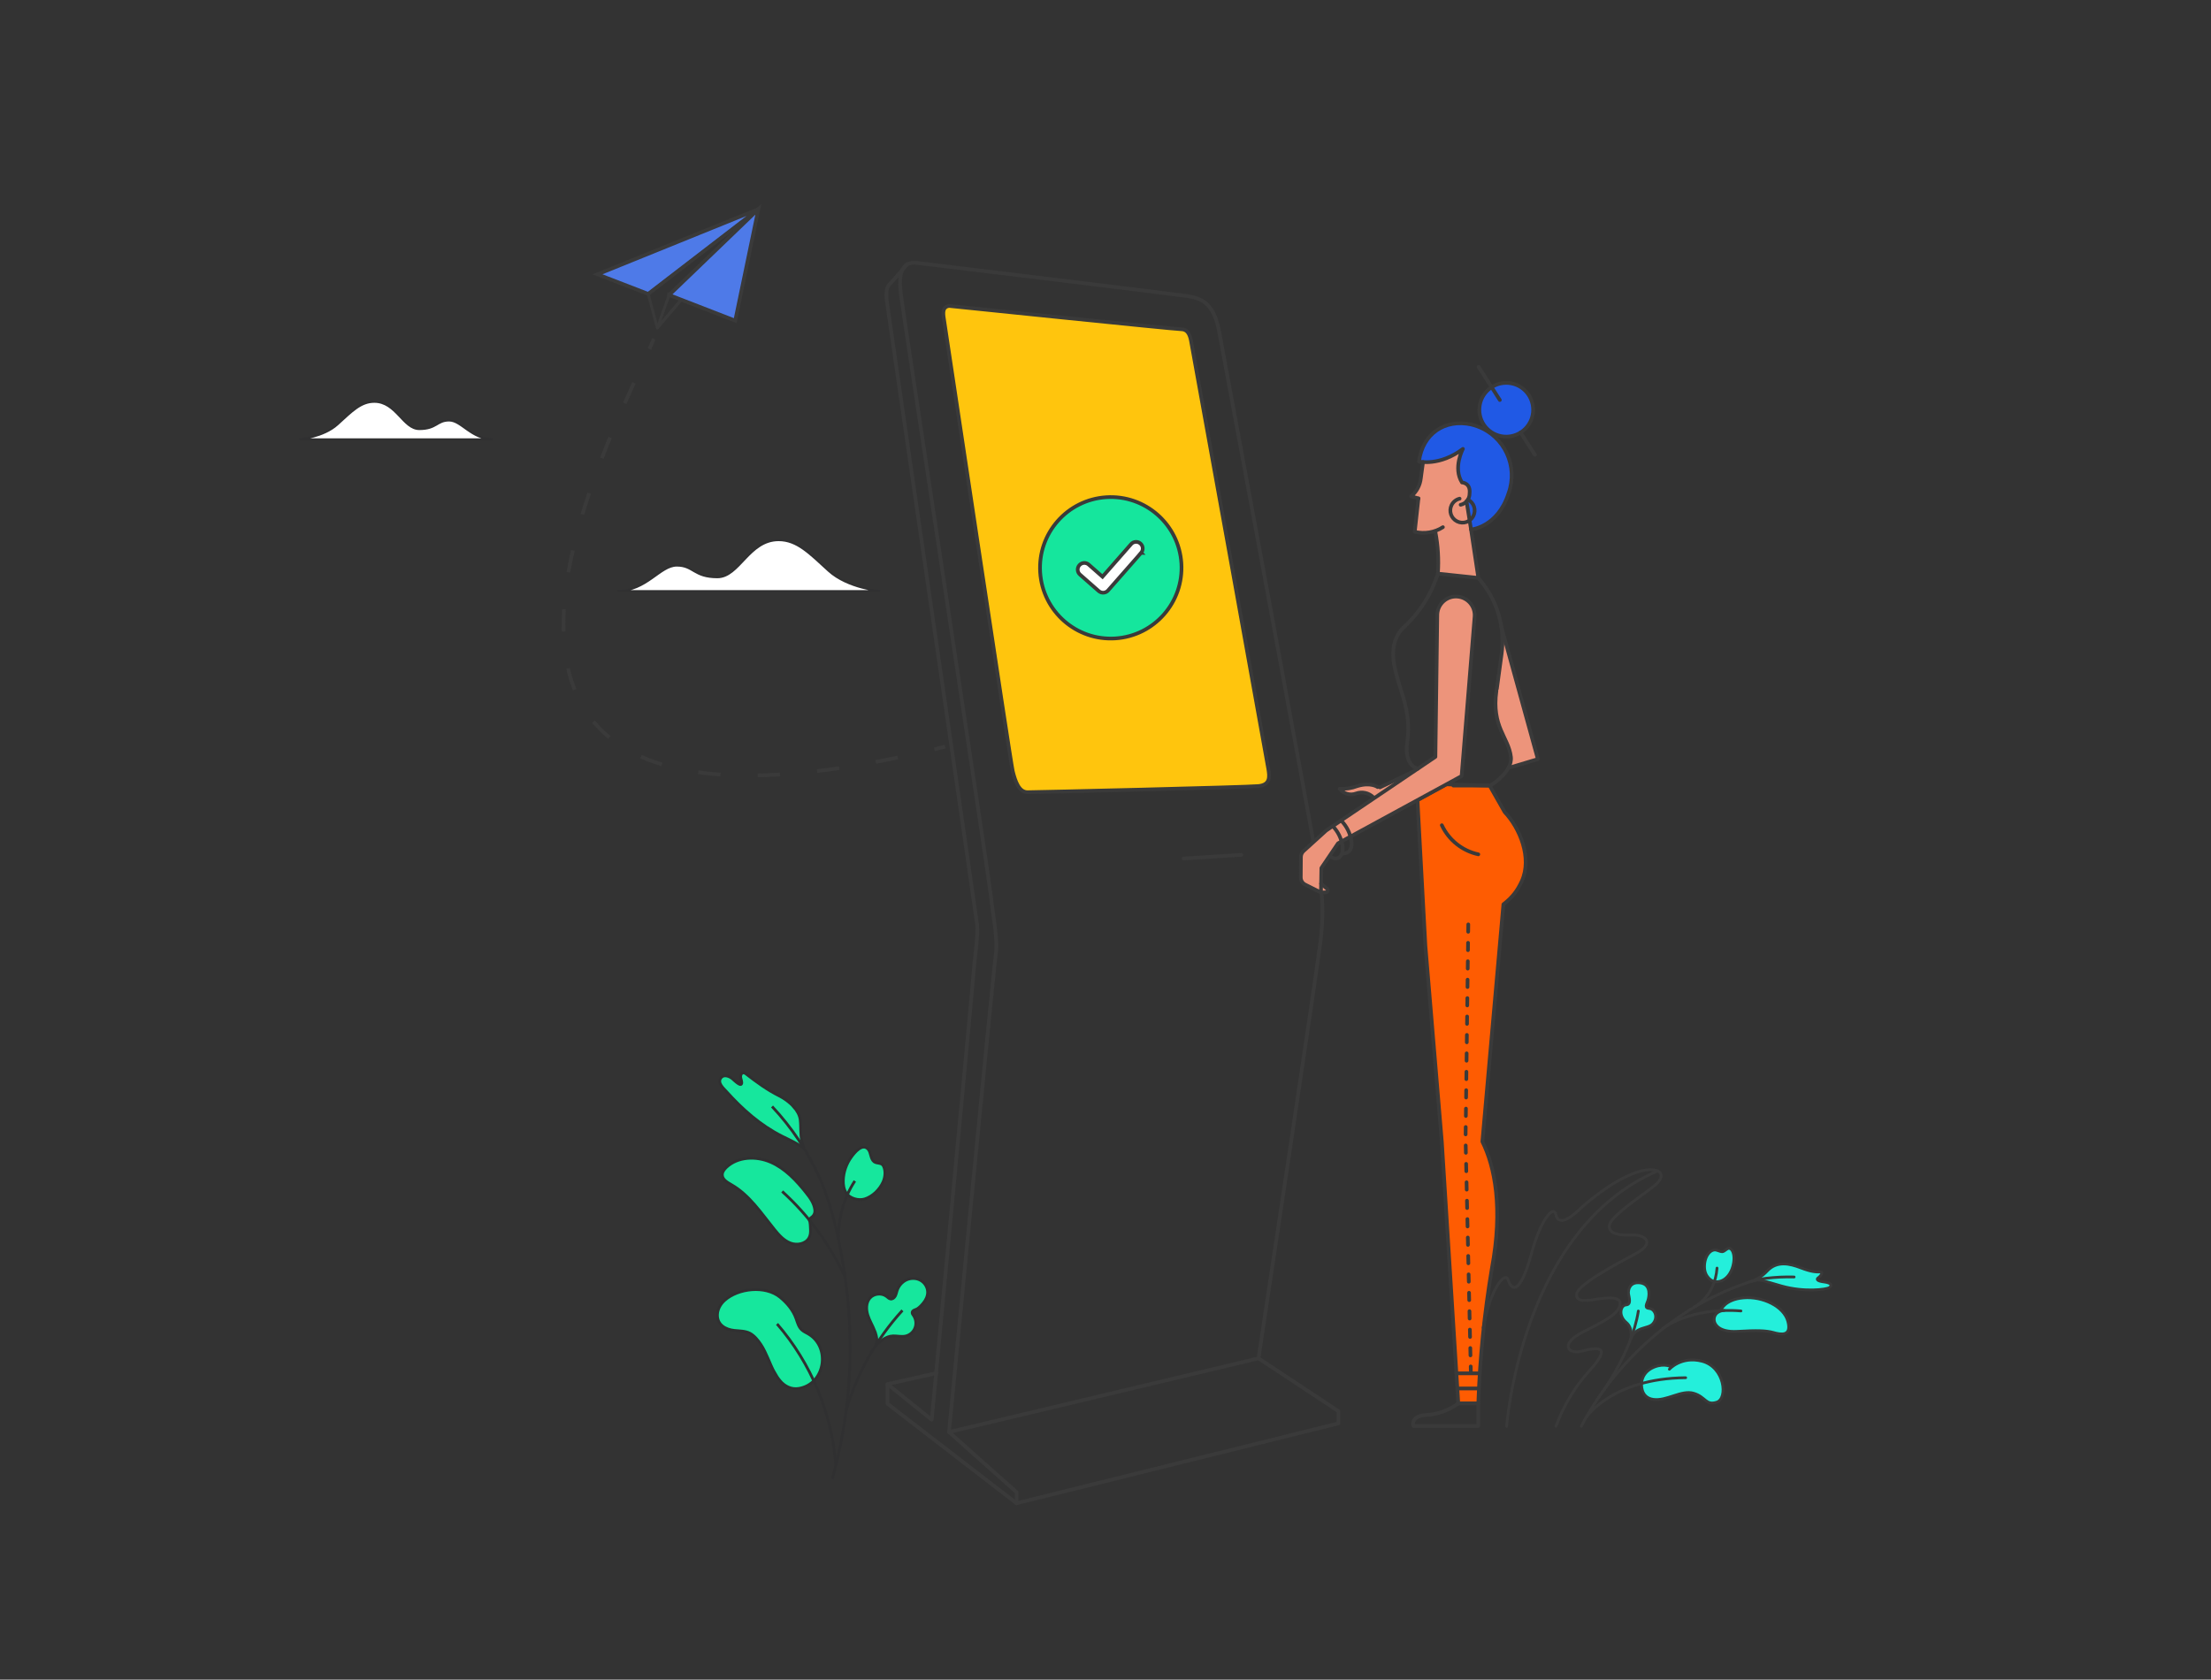 <?xml version="1.0" encoding="UTF-8"?>
<svg id="Calque_1" data-name="Calque 1" xmlns="http://www.w3.org/2000/svg" viewBox="0 0 600 455.91">
  <rect x="0" y="0" width="600" height="455.91" fill="#333333" stroke="none"/>
  <defs>
    <style>
      .cls-1 {
        stroke: #263238;
      }

      .cls-1, .cls-2, .cls-3, .cls-4, .cls-5, .cls-6, .cls-7 {
        stroke-linecap: round;
        stroke-linejoin: round;
      }

      .cls-1, .cls-2, .cls-8 {
        stroke-width: .75px;
      }

      .cls-1, .cls-9 {
        fill: #fff;
      }

      .cls-2, .cls-10, .cls-3, .cls-11, .cls-12, .cls-5, .cls-6, .cls-7, .cls-13, .cls-14 {
        stroke: #3a3a3a;
      }

      .cls-2, .cls-11, .cls-4, .cls-8, .cls-5, .cls-7, .cls-14 {
        fill: none;
      }

      .cls-10 {
        fill: #4e7ae8;
      }

      .cls-3 {
        fill: #fe5c02;
      }

      .cls-15 {
        fill: #24efdb;
      }

      .cls-4 {
        stroke: #3a3a3a;
      }

      .cls-16, .cls-6 {
        fill: #ed947b;
      }

      .cls-17 {
        fill: #3a3a3a;
      }

      .cls-12 {
        fill: #ffc50d;
      }

      .cls-12, .cls-8, .cls-9 {
        stroke-miterlimit: 10;
      }

      .cls-18 {
        fill: #2059e5;
      }

      .cls-8 {
        stroke: #303031;
      }

      .cls-9 {
        stroke: #303031;
        stroke-width: .5px;
      }

      .cls-19 {
        fill: #16e79d;
      }

      .cls-7 {
        stroke-dasharray: 2 3;
      }

      .cls-13 {
        fill: #15e69d;
      }

      .cls-14 {
        stroke-dasharray: 6.06 10.1;
      }
    </style>
  </defs>
  <g>
    <path class="cls-4" d="M248.85,71.36c6.65.78,68.67,8.33,73.33,9s7.33,2.67,8.67,9.67,26,140.33,27,146.33,1.33,11,.67,17.67-17,114.66-17,114.66l21.67,14.33v3.33l-87.33,21.67v-3l-18.33-16.33s12-125,12.67-129.33-.67-10.33-1.33-16.33c-.67-6-24-159.66-24.33-162.66s-1.33-9.67,4.33-9Z"/>
    <path class="cls-4" d="M246.18,71.7s-3.33,4-4.67,5.33-1,3.67-.67,6c.33,2.33,24,165.33,24.33,168s-.67,8.67-1,13.33c-.33,4.67-11.33,121-11.33,121l-12-9.67v5.33l35,27"/>
    <line class="cls-4" x1="240.85" y1="375.69" x2="254.18" y2="372.69"/>
    <path class="cls-12" d="M257.51,83.03s61.33,6.33,63,6.33,2.33,1.33,2.67,3,20.67,114.33,21,116.33c.33,2,.67,4.33-2.67,4.67-3.33.33-60.33,1.67-62.67,1.67s-3.33-3-4-5.67-18.33-120.66-18.67-122.66-.33-3.33,1.33-3.67Z"/>
    <line class="cls-4" x1="321.18" y1="233.03" x2="336.85" y2="232.03"/>
    <line class="cls-4" x1="341.51" y1="368.69" x2="257.51" y2="388.69"/>
    <g>
      <circle class="cls-1" cx="301.7" cy="154.63" r="12.99"/>
      <path id="Icon_fa-solid-circle-check" data-name="Icon fa-solid-circle-check" class="cls-13" d="M302.67,173.28c10.58-.69,18.6-9.82,17.92-20.4-.69-10.58-9.82-18.6-20.4-17.92-10.58.69-18.6,9.82-17.92,20.4.69,10.58,9.82,18.6,20.4,17.92ZM309.66,150.06l-8.96,10.2c-.65.75-1.78.82-2.53.17,0,0,0,0,0,0l-5.1-4.48c-.75-.66-.82-1.79-.16-2.54.66-.75,1.79-.82,2.54-.16h0l3.74,3.29,7.76-8.85c.66-.75,1.79-.82,2.54-.16.75.66.82,1.79.16,2.54h.02Z"/>
    </g>
  </g>
  <g>
    <path class="cls-16" d="M360.33,241.63s-.74-1.55-1.97-1.65c.23,1.16.11,2.28.11,2.28.95.09,1.85-.05,1.86-.63Z"/>
    <circle class="cls-18" cx="408.76" cy="111.21" r="7.03"/>
    <path id="Tracé_158473" data-name="Tracé 158473" class="cls-18" d="M399.2,143.72s7.2-.59,10.16-9.8c2.69-7.36-1.09-15.52-8.45-18.21-.56-.2-1.13-.37-1.71-.51-7.01-1.5-13.1,2.37-14.13,10.06,0,0,5.59,1.36,11.92-3.43,0,0-2.76,5.14-.25,9.12,0,0,2.4.06,2.06,3.01.01,1.46-1,2.73-2.42,3.04l2.84,6.71Z"/>
    <path class="cls-3" d="M384.66,217.17l2.15,39.53,4.46,53.19h0s4.47,71.04,4.47,71.04h5.43c.41-12.25,1.64-24.45,3.66-36.54,3.09-16.44.81-27.76-2.56-34.51h0s5.71-64.43,5.71-64.43c2.38-1.83,3.81-3.67,5.01-6.33,2.81-6.25-.54-14.35-4.67-18.71l-4.08-7.17-11.77-.35-7.81,4.29"/>
    <path class="cls-16" d="M399.25,143.68l-1.25-6.88-1.61.53c1.42-.31,2.46-1.94,2.45-3.4.35-2.96-2.06-3.01-2.06-3.01-2.5-3.98.25-9.12.25-9.12-4.64,3.51-8.87,3.72-10.81,3.58l-.6,4.43c-.21,1.9-1.15,3.64-2.62,4.87l2,.58h-.02s-1,9.05-1,9.05c2.03.49,4.14.33,6.03-.43l-.43.46c.72,3.73.95,7.53.68,11.32l10.98,1.16-1.98-13.13Z"/>
    <path class="cls-16" d="M413.52,191.88l-4.18-14.62-1.37-4.34c-.21,1.9-1.32,11.44-1.77,14.09,0,0-.54,4.77-.2,6.52l2.13,6.66c1.54,2.86,1.89,5.26,1.35,8.21l7.84-2.34-3.81-14.17Z"/>
    <path class="cls-16" d="M380.53,210.95c-1.79.56-4.67,2.25-6.43,2.69-3.22-1.42-5.48-.4-6.93,0-1.96.54-2.87.4-3.62.45.87,1.52,3.09,1.7,4.83,1.31,2.57-.57,2.3-.04,4.3.99,2,1.03,7.16-4.14,9.56-6.27-.55.21-.99.55-1.7.82Z"/>
    <path id="Tracé_158472" data-name="Tracé 158472" class="cls-5" d="M391.56,143.09c-2.24,1.44-5.01,1.9-7.64,1.26l1-9.05"/>
    <path id="Tracé_158473-2" data-name="Tracé 158473" class="cls-5" d="M389.52,144.38c.72,3.73.95,7.53.68,11.32l10.98,1.16-1.98-13.13s7.2-.59,10.16-9.8c2.69-7.36-1.09-15.52-8.45-18.21-.56-.2-1.13-.37-1.71-.51-7.01-1.5-13.1,2.37-14.13,10.06,0,0,5.59,1.36,11.92-3.43,0,0-2.76,5.14-.25,9.12,0,0,2.4.06,2.06,3.01.01,1.46-1,2.73-2.42,3.04"/>
    <path id="Tracé_158476" data-name="Tracé 158476" class="cls-5" d="M390.19,155.69c-1.73,5.55-4.89,10.55-9.16,14.49"/>
    <path id="Tracé_158478" data-name="Tracé 158478" class="cls-5" d="M401.18,156.85l1.03,1.3c4.33,5.48,6.23,12.5,5.27,19.42l-1.28,9.42"/>
    <path id="Tracé_158481" data-name="Tracé 158481" class="cls-5" d="M383.55,387.04s-.93-2.64,3.4-2.97c3.17-.16,6.23-1.25,8.78-3.14h5.43v6.11h-17.61Z"/>
    <line id="Ligne_5119" data-name="Ligne 5119" class="cls-5" x1="395.74" y1="376.87" x2="401.17" y2="376.87"/>
    <line id="Ligne_5120" data-name="Ligne 5120" class="cls-5" x1="395.22" y1="372.76" x2="401.17" y2="372.76"/>
    <line id="Ligne_5121" data-name="Ligne 5121" class="cls-5" x1="394.4" y1="213.23" x2="403.89" y2="213.23"/>
    <path id="Tracé_158483" data-name="Tracé 158483" class="cls-5" d="M413.9,106.05c2.85,2.85,2.86,7.47.02,10.32-2.85,2.85-7.47,2.86-10.32.02-2.85-2.84-2.86-7.46-.02-10.32,2.85-2.85,7.47-2.86,10.32-.02Z"/>
    <line id="Ligne_5122" data-name="Ligne 5122" class="cls-5" x1="407.01" y1="108.58" x2="401.24" y2="99.55"/>
    <line id="Ligne_5123" data-name="Ligne 5123" class="cls-5" x1="416.52" y1="123.45" x2="412.64" y2="117.39"/>
    <path id="Tracé_158484" data-name="Tracé 158484" class="cls-5" d="M407.42,170.14l9.91,35.91-7.84,2.34"/>
    <line id="Ligne_5124" data-name="Ligne 5124" class="cls-5" x1="374.48" y1="213.71" x2="383.84" y2="209.28"/>
    <path id="Tracé_158485" data-name="Tracé 158485" class="cls-6" d="M359.81,225.5l-6.04,5.48c-.47.42-.73,1.02-.74,1.65l-.04,5.53c0,.82.46,1.57,1.19,1.94l4.29,2.16.11-6.66,4.53-6.7,33.53-18.26,3.53-43.26c.22-2.8-1.88-5.24-4.67-5.45-2.8-.22-5.24,1.88-5.45,4.67,0,.1-.01.2-.01.3l-.51,38.53-29.71,20.05"/>
    <path id="Tracé_158486" data-name="Tracé 158486" class="cls-5" d="M373.84,213.63s-1.82-1.39-5.54-.26c-1.51.58-3.13.82-4.74.73,1.04,1.35,2.84,1.87,4.44,1.28,1.63-.58,3.44-.19,4.68,1.02"/>
    <path id="Tracé_158489" data-name="Tracé 158489" class="cls-5" d="M358.47,242.27l1.35-.07c.3-.02.52-.27.51-.56,0-.15-.07-.28-.19-.38l-1.63-1.4"/>
    <path id="Tracé_158490" data-name="Tracé 158490" class="cls-5" d="M361.67,224.24c1.41,1.45,2.33,3.3,2.62,5.3.48,3.42-1.86,4.19-3.23,2.91"/>
    <path id="Tracé_158491" data-name="Tracé 158491" class="cls-5" d="M363.94,222.71c1.51,1.53,2.49,3.5,2.8,5.63.45,3.47-2.23,3.32-2.23,3.32"/>
    <path id="Tracé_158492" data-name="Tracé 158492" class="cls-5" d="M404.69,213.08s5.81-3.59,5.33-7.63c-.64-5.41-5.31-8.08-3.93-17.97"/>
    <path id="Tracé_158493" data-name="Tracé 158493" class="cls-5" d="M381.04,170.18s-4.09,3.06-2.7,10.31c1.39,7.25,4.76,12.04,3.55,20.94-.91,6.69,2.89,7.2,2.89,7.2"/>
    <line id="Ligne_5125" data-name="Ligne 5125" class="cls-5" x1="399.2" y1="143.72" x2="397.97" y2="136.04"/>
    <path id="Tracé_158494" data-name="Tracé 158494" class="cls-5" d="M384.95,135.29l-2-.58c1.47-1.22,2.41-2.97,2.62-4.87l.6-4.44"/>
    <path id="Tracé_158542" data-name="Tracé 158542" class="cls-5" d="M398.36,135.61c1.63.82,2.29,2.8,1.47,4.43-.82,1.63-2.8,2.29-4.43,1.47-1.63-.82-2.29-2.8-1.48-4.43.44-.87,1.24-1.51,2.18-1.73"/>
    <path id="Tracé_158544" data-name="Tracé 158544" class="cls-5" d="M391.27,223.99c1.89,4.03,5.55,6.95,9.9,7.9"/>
    <path id="Tracé_158546" data-name="Tracé 158546" class="cls-7" d="M398.45,250.91l-.74,58.25,1.43,63.15"/>
  </g>
  <path id="Tracé_126804" data-name="Tracé 126804" class="cls-15" d="M445.47,375.52s-.06,2.4,1.09,3.32c1.14.92,2.81,1.49,5.51.65,2.71-.84,3.44-1.24,5.51-1.49,1.42-.15,2.84.24,3.99,1.08.38.28,2.1,2.03,3.61,1.68s2.38-1.31,2.41-3.5c.03-2.19-.82-4.61-3.25-6.63s-6.19-1.49-6.91-1.32c-1.13.31-2.21.76-3.22,1.35-.63.47-.63.31-.98.2-1.37-.41-2.85-.36-4.19.15-2.02.78-2.98,2.18-3.22,2.94-.16.51-.28,1.04-.35,1.57"/>
  <path id="Tracé_126805" data-name="Tracé 126805" class="cls-15" d="M442.6,363.02c.54-.97,1.37-1.73,2.37-2.19,1.67-.75,2.83-.52,3.83-1.89.72-1,.64-2.36-.18-3.27-.39-.24-.81-.43-1.26-.54-.39-.02-.68-.35-.66-.74,0-.09.03-.18.07-.27.44-1.04.67-2.15.69-3.28,0-1.43-.97-2.71-2.39-2.65s-1.97-.01-2.67.95-.34,2.7-.33,2.76.29,1.21.1,1.57c-.18.36-.52.61-.92.69-.53.15-.97.52-1.2,1.01-.29.93-.15,1.94.37,2.75.59.72.93,1.08,1.4,1.6.52.62.83,1.38.89,2.18.09.43.05.88-.12,1.28"/>
  <path id="Tracé_126806" data-name="Tracé 126806" class="cls-15" d="M467.12,355.82s-1.57.28-1.86,1.73c-.29,1.46.91,2.75,1.68,3.08s1.64.87,4.07.74c2.46-.18,4.93-.23,7.4-.16,1.48.14,2.95.43,4.38.85.66.13,2.11.11,2.36-.74s.57-1.71-.35-3.72-3.37-3.83-5.45-4.44-3.52-1.02-5.74-.92-3.89.65-4.78,1.37-1.19.9-1.49,1.43-.19.79-.19.79"/>
  <path id="Tracé_126823" data-name="Tracé 126823" class="cls-15" d="M465.24,347.83s1.96.67,3.74-1.59c1.2-1.62,1.73-3.64,1.48-5.64-.12-.51-.48-1.61-.93-1.69s-.91.18-1.54.59-.63.33-1.44.07-1.32-.62-2.31.14-1.73,2.58-1.69,3.66.21,2.7,1.03,3.41.77.97,1.66,1.05"/>
  <path id="Tracé_126824" data-name="Tracé 126824" class="cls-15" d="M476.56,347.44c.08-.02,1.15-.23,3.84.77s6.79,1.63,9.02,1.86,5.49-.03,6.66-.43.95-1.09.19-1.43-1.81-.18-2.4-.46-1.05-.41-.58-.8,1.03-.8,1.07-1.25-.05-.43-.62-.44c-1.69-.04-3.36-.4-4.92-1.06-2.12-.95-3.49-1.19-4.65-1.12s-2.73.15-3.88,1.24c-.84.82-1.73,1.58-2.67,2.3-.55.4-1.07.83-1.07.83"/>
  <path id="Tracé_133357" data-name="Tracé 133357" class="cls-2" d="M422.24,387.13c2.05-5.6,5.16-10.75,9.16-15.17,6.58-7.22,1.45-6.14-2.24-5.2s-5.9-1.98.25-5.14c6.15-3.15,9.52-4.79,10.17-7.29s-3.16-2.15-5.74-1.77-6.34,1.19-5.97-1.37c.37-2.56,10.89-8.18,16.18-11.02,5.29-2.84,2.21-5.06-.86-4.93s-6.61-.12-6.49-2.45,6.86-6.86,11.78-10.56c4.92-3.71,1.35-6.16-4.92-3.83s-12.64,7.7-15.35,10.25c-2.71,2.54-5.39,3.8-5.97,1.08-.57-2.72-3.96.8-6.6,10.35-3.24,11.74-5.44,10.23-6.41,7.25-.69-2.12-4.57,1.69-6.74,13.07"/>
  <path id="Tracé_133358" data-name="Tracé 133358" class="cls-2" d="M429.12,387.16s13.27-28.43,45.54-39.17c1.5-.5,3.05-.84,4.62-1.03,2.52-.3,5.05-.42,7.59-.35"/>
  <path id="Tracé_133359" data-name="Tracé 133359" class="cls-2" d="M430.54,384.6s7.04-10.46,26.9-10.65"/>
  <path id="Tracé_133360" data-name="Tracé 133360" class="cls-2" d="M453.64,371.05s-1.86-1.12-4.69,0c-3.46,1.36-3.46,4.34-3.46,4.34,0,0-.48,3.91,3.15,4.44,3.63.53,7.64-2.65,10.97-1.66s3.25,3.41,6.28,2.42c3.03-.98,2.18-9.53-4.04-11.12-5.62-1.43-8.83,2.18-8.83,2.18"/>
  <path id="Tracé_133361" data-name="Tracé 133361" class="cls-2" d="M433.81,379.28s8.96-11.71,10.79-23.43"/>
  <path id="Tracé_133362" data-name="Tracé 133362" class="cls-2" d="M442.52,363.47s.75-2.91-1.21-4.53c-2.21-1.83-1.55-4.64-.05-4.75s.83-1.94.68-2.99.31-3.42,3.26-2.97c2.95.45,2.3,3.78,2,4.73s-1.1,2.08.41,2.21c1.4.12,2.5,2.37.9,4.16-1.31,1.47-4.6.56-5.99,4.13Z"/>
  <path id="Tracé_133363" data-name="Tracé 133363" class="cls-2" d="M451.24,360.59s7.42-5.88,21.2-4.76"/>
  <path id="Tracé_133364" data-name="Tracé 133364" class="cls-2" d="M467.91,355.7s-2.04.02-2.61,1.69.81,4.3,6.17,3.98,7.83-.24,9.82.32,4.95,1.1,3.89-3c-1.06-4.1-6.86-6.86-12.05-6.41-5.19.45-6.17,3.41-6.17,3.41"/>
  <path id="Tracé_133365" data-name="Tracé 133365" class="cls-2" d="M459.78,354.76s5.57-2.74,6.17-10.56"/>
  <path id="Tracé_133366" data-name="Tracé 133366" class="cls-2" d="M464.76,347.69s-2.21-.92-2.21-3.89,1.76-4.94,3.32-4.45,1.46.68,2.73-.29,2.57,1.37,1.61,4.74c-.91,3.19-3.39,4.68-5.45,3.89Z"/>
  <path id="Tracé_133367" data-name="Tracé 133367" class="cls-2" d="M474.94,347.89c1.78-.54,3.39-1.56,4.65-2.93,2.66-2.8,6.13-1.96,9.05-.84s4.16,1.15,5.28,1.13-.03,1.28-.52,1.6-.44.86,1.61,1.11,2.24,1.01,1.41,1.53-6.71,1.31-12.89-.41c-6.18-1.72-5.78-2.06-8.6-1.2Z"/>
  <path id="Tracé_133368" data-name="Tracé 133368" class="cls-2" d="M408.85,387.17s3.92-53.5,40.96-69.33"/>
  <g>
    <path class="cls-19" d="M215.38,300.42c-1.14-1.27-2.62-2.31-3.91-2.95-3.29-1.65-6.14-3.74-9.07-6.01-.63-.49-1.24-.28-1.39.52-.12.63.27,1.22.28,1.83.04,1.57-2.07-.62-2.57-1.03-.86-.7-2.26-1.15-3-.31-1.21,1.37.59,2.88,1.41,3.79,4.36,4.84,9.25,9.19,15.1,12.13,2.07,1.04,4.25,1.95,6.03,3.43-.37-.31-.54-1.61-.65-2.07-.47-1.92-.22-3.9-.46-5.84-.16-1.26-.85-2.45-1.78-3.49Z"/>
    <path class="cls-19" d="M237.39,361.26c-.57-1.47-1.42-2.82-1.89-4.32-.47-1.5-.49-3.27.49-4.5,1.07-1.34,3.26-1.59,4.61-.53.33.26.64.6,1.06.67.52.09,1.01-.29,1.27-.75s.35-.99.51-1.49c.41-1.26,1.32-2.36,2.52-2.92s2.67-.55,3.82.09c1.16.64,1.96,1.92,1.95,3.24,0,1.06-.48,2.07-1.15,2.89-.46.57-1.07,1.24-1.7,1.62-.44.26-1.33.35-1.35,1.03,0,.29.19.53.36.77.57.83.77,1.9.55,2.88-.3,1.33-1.35,2.4-2.69,2.7-1.13.25-2.25-.07-3.39-.04-2.09.06-3.81,1.66-5.11,3.14,1.13-1.28.69-3.01.13-4.48Z"/>
    <path class="cls-19" d="M229.63,323.8c-.64-1-.81-2.23-.78-3.42.06-2.28.86-4.52,2.21-6.36.83-1.14,2.97-3.83,4.52-2.09.42.48.57,1.13.73,1.74s.38,1.26.88,1.65c.81.61,2.01.16,2.53,1.15.68,1.33.48,3.11-.12,4.41-.91,1.99-2.8,3.87-4.92,4.54-1.67.53-4.09-.12-5.05-1.63Z"/>
    <path class="cls-19" d="M218.79,323.82c-2.67-3.37-5.71-6.63-9.64-8.35-3.94-1.72-8.97-1.55-12.07,1.43-.57.55-1.1,1.26-1.06,2.05.06,1.24,1.36,1.96,2.43,2.58,4.94,2.82,8.17,7.8,11.75,12.22,1.2,1.48,2.52,2.96,4.3,3.64,1.78.68,4.11.26,5.04-1.4.41-.73.44-1.53.4-2.35-.05-.89-.02-1.74-.34-2.6.13-.32.69-.65.93-.89.49-.5.67-1.1.58-1.81-.21-1.73-1.27-3.2-2.32-4.52Z"/>
    <path class="cls-19" d="M210.18,372.54c-1.35-2.47-2.14-5.26-3.7-7.62-.75-1.12-1.75-2.38-2.96-3.03s-2.83-.63-4.21-.77c-2.4-.24-4.71-1.52-4.62-4.29.05-1.47.83-2.86,1.93-3.85,3.7-3.33,11.06-4.15,15.07-.86,1.87,1.53,3.53,3.49,4.34,5.8.38,1.07.67,2.23,1.5,3.01.51.49,1.18.77,1.8,1.13,6.11,3.56,4.63,13.56-2.5,14.79-2.04.35-3.84-.53-5.15-2.09-.58-.69-1.06-1.44-1.49-2.23Z"/>
    <path class="cls-8" d="M225.85,401.43c3.56-12.73,5.16-26,4.8-39.22-.2-7.28-.97-14.54-2.32-21.7s-2.98-14.23-5.9-20.77c-3.18-7.13-7.57-13.72-12.92-19.41"/>
    <path class="cls-8" d="M227.63,336.9c-.34-5.73,1.21-11.55,4.35-16.35"/>
    <path class="cls-8" d="M229.34,346.7c-4.04-8.81-9.89-16.8-17.08-23.31"/>
    <path class="cls-8" d="M229.51,383.27c2.9-10.22,8.21-19.75,15.38-27.59"/>
    <path class="cls-8" d="M226.81,397.66c-1.04-14.03-6.72-27.68-15.94-38.31"/>
    <path class="cls-8" d="M215.38,300.42c-1.14-1.27-2.62-2.31-3.91-2.95-3.29-1.65-6.14-3.74-9.07-6.01-.63-.49-1.24-.28-1.39.52-.12.63.27,1.22.28,1.83.04,1.57-2.07-.62-2.57-1.03-.86-.7-2.26-1.15-3-.31-1.21,1.37.59,2.88,1.41,3.79,4.36,4.84,9.25,9.19,15.1,12.13,2.07,1.04,4.25,1.95,6.03,3.43-.37-.31-.54-1.61-.65-2.07-.47-1.92-.22-3.9-.46-5.84-.16-1.26-.85-2.45-1.78-3.49Z"/>
    <path class="cls-8" d="M237.39,361.26c-.57-1.47-1.42-2.82-1.89-4.32-.47-1.5-.49-3.27.49-4.5,1.07-1.34,3.26-1.59,4.61-.53.33.26.64.6,1.06.67.52.09,1.01-.29,1.27-.75s.35-.99.51-1.49c.41-1.26,1.32-2.36,2.52-2.92s2.67-.55,3.82.09c1.16.64,1.96,1.92,1.95,3.24,0,1.06-.48,2.07-1.15,2.89-.46.57-1.07,1.24-1.7,1.62-.44.26-1.33.35-1.35,1.03,0,.29.19.53.36.77.57.83.77,1.9.55,2.88-.3,1.33-1.35,2.4-2.69,2.7-1.13.25-2.25-.07-3.39-.04-2.09.06-3.81,1.66-5.11,3.14,1.13-1.28.69-3.01.13-4.48Z"/>
    <path class="cls-8" d="M229.63,323.8c-.64-1-.81-2.23-.78-3.42.06-2.28.86-4.52,2.21-6.36.83-1.14,2.97-3.83,4.52-2.09.42.48.57,1.13.73,1.74s.38,1.26.88,1.65c.81.61,2.01.16,2.53,1.15.68,1.33.48,3.11-.12,4.41-.91,1.99-2.8,3.87-4.92,4.54-1.67.53-4.09-.12-5.05-1.63Z"/>
    <path class="cls-8" d="M218.79,323.82c-2.67-3.37-5.71-6.63-9.64-8.35-3.94-1.72-8.97-1.55-12.07,1.43-.57.55-1.1,1.26-1.06,2.05.06,1.24,1.36,1.96,2.43,2.58,4.94,2.82,8.17,7.8,11.75,12.22,1.2,1.48,2.52,2.96,4.3,3.64,1.78.68,4.11.26,5.04-1.4.41-.73.44-1.53.4-2.35-.05-.89-.02-1.74-.34-2.6.13-.32.69-.65.93-.89.49-.5.67-1.1.58-1.81-.21-1.73-1.27-3.2-2.32-4.52Z"/>
    <path class="cls-8" d="M210.18,372.54c-1.35-2.47-2.14-5.26-3.7-7.62-.75-1.12-1.75-2.38-2.96-3.03s-2.83-.63-4.21-.77c-2.4-.24-4.71-1.52-4.62-4.29.05-1.47.83-2.86,1.93-3.85,3.7-3.33,11.06-4.15,15.07-.86,1.87,1.53,3.53,3.49,4.34,5.8.38,1.07.67,2.23,1.5,3.01.51.49,1.18.77,1.8,1.13,6.11,3.56,4.63,13.56-2.5,14.79-2.04.35-3.84-.53-5.15-2.09-.58-.69-1.06-1.44-1.49-2.23Z"/>
  </g>
  <g>
    <path id="Tracé_61679" data-name="Tracé 61679" class="cls-10" d="M205.8,56.77l-43.66,17.69,13.76,5.31,29.9-23Z"/>
    <path id="Tracé_61682" data-name="Tracé 61682" class="cls-17" d="M178.47,89.36c-.06.02-.12.02-.18,0-.14-.03-.24-.13-.28-.26l-2.48-9.23c-.04-.15.01-.3.13-.4l29.91-22.99c.15-.12.37-.1.5.04.13.14.14.36.02.5l-27.43,32.22c-.05.06-.11.1-.19.11h0ZM176.32,79.92l2.23,8.29,24.65-28.97-26.88,20.67Z"/>
    <path id="Tracé_61684" data-name="Tracé 61684" class="cls-17" d="M178.47,89.36c-.1.03-.2.01-.28-.04-.16-.09-.23-.28-.17-.45l3.2-8.93c.02-.05.05-.1.09-.14l24.21-23.3c.15-.14.37-.14.52,0,.14.14.15.37.03.52l-27.43,32.22c-.05.06-.11.11-.18.13h0ZM181.9,80.25l-2.47,6.93,21.2-24.92-18.73,17.99Z"/>
    <path id="Tracé_61685" data-name="Tracé 61685" class="cls-10" d="M181.58,80.07l17.94,6.96,6.28-30.25-24.22,23.3Z"/>
  </g>
  <g>
    <path class="cls-11" d="M177.43,91.98c-.35.83-.76,1.75-1.2,2.75"/>
    <path class="cls-14" d="M172.03,103.92c-18.04,39.59-55.82,130.64,76.62,100.61"/>
    <path class="cls-11" d="M253.57,203.37c.96-.23,1.93-.47,2.91-.72"/>
  </g>
  <path id="Tracé_134935" data-name="Tracé 134935" class="cls-9" d="M167.5,160.43h71.41s-8.81-.71-14.04-5.47-8.57-8.33-13.57-8.33c-8.09,0-10.63,10.07-16.63,10.07-6.45,0-6.44-3.17-11.01-3.17s-8.14,6.9-16.15,6.9Z"/>
  <path id="Tracé_134934" data-name="Tracé 134934" class="cls-9" d="M133.75,119.22h-52.47s6.47-.52,10.32-4.02c3.85-3.5,6.3-6.12,9.97-6.12,5.95,0,7.81,7.4,12.22,7.4,4.74,0,4.73-2.33,8.09-2.33s5.98,5.07,11.87,5.07Z"/>
</svg>